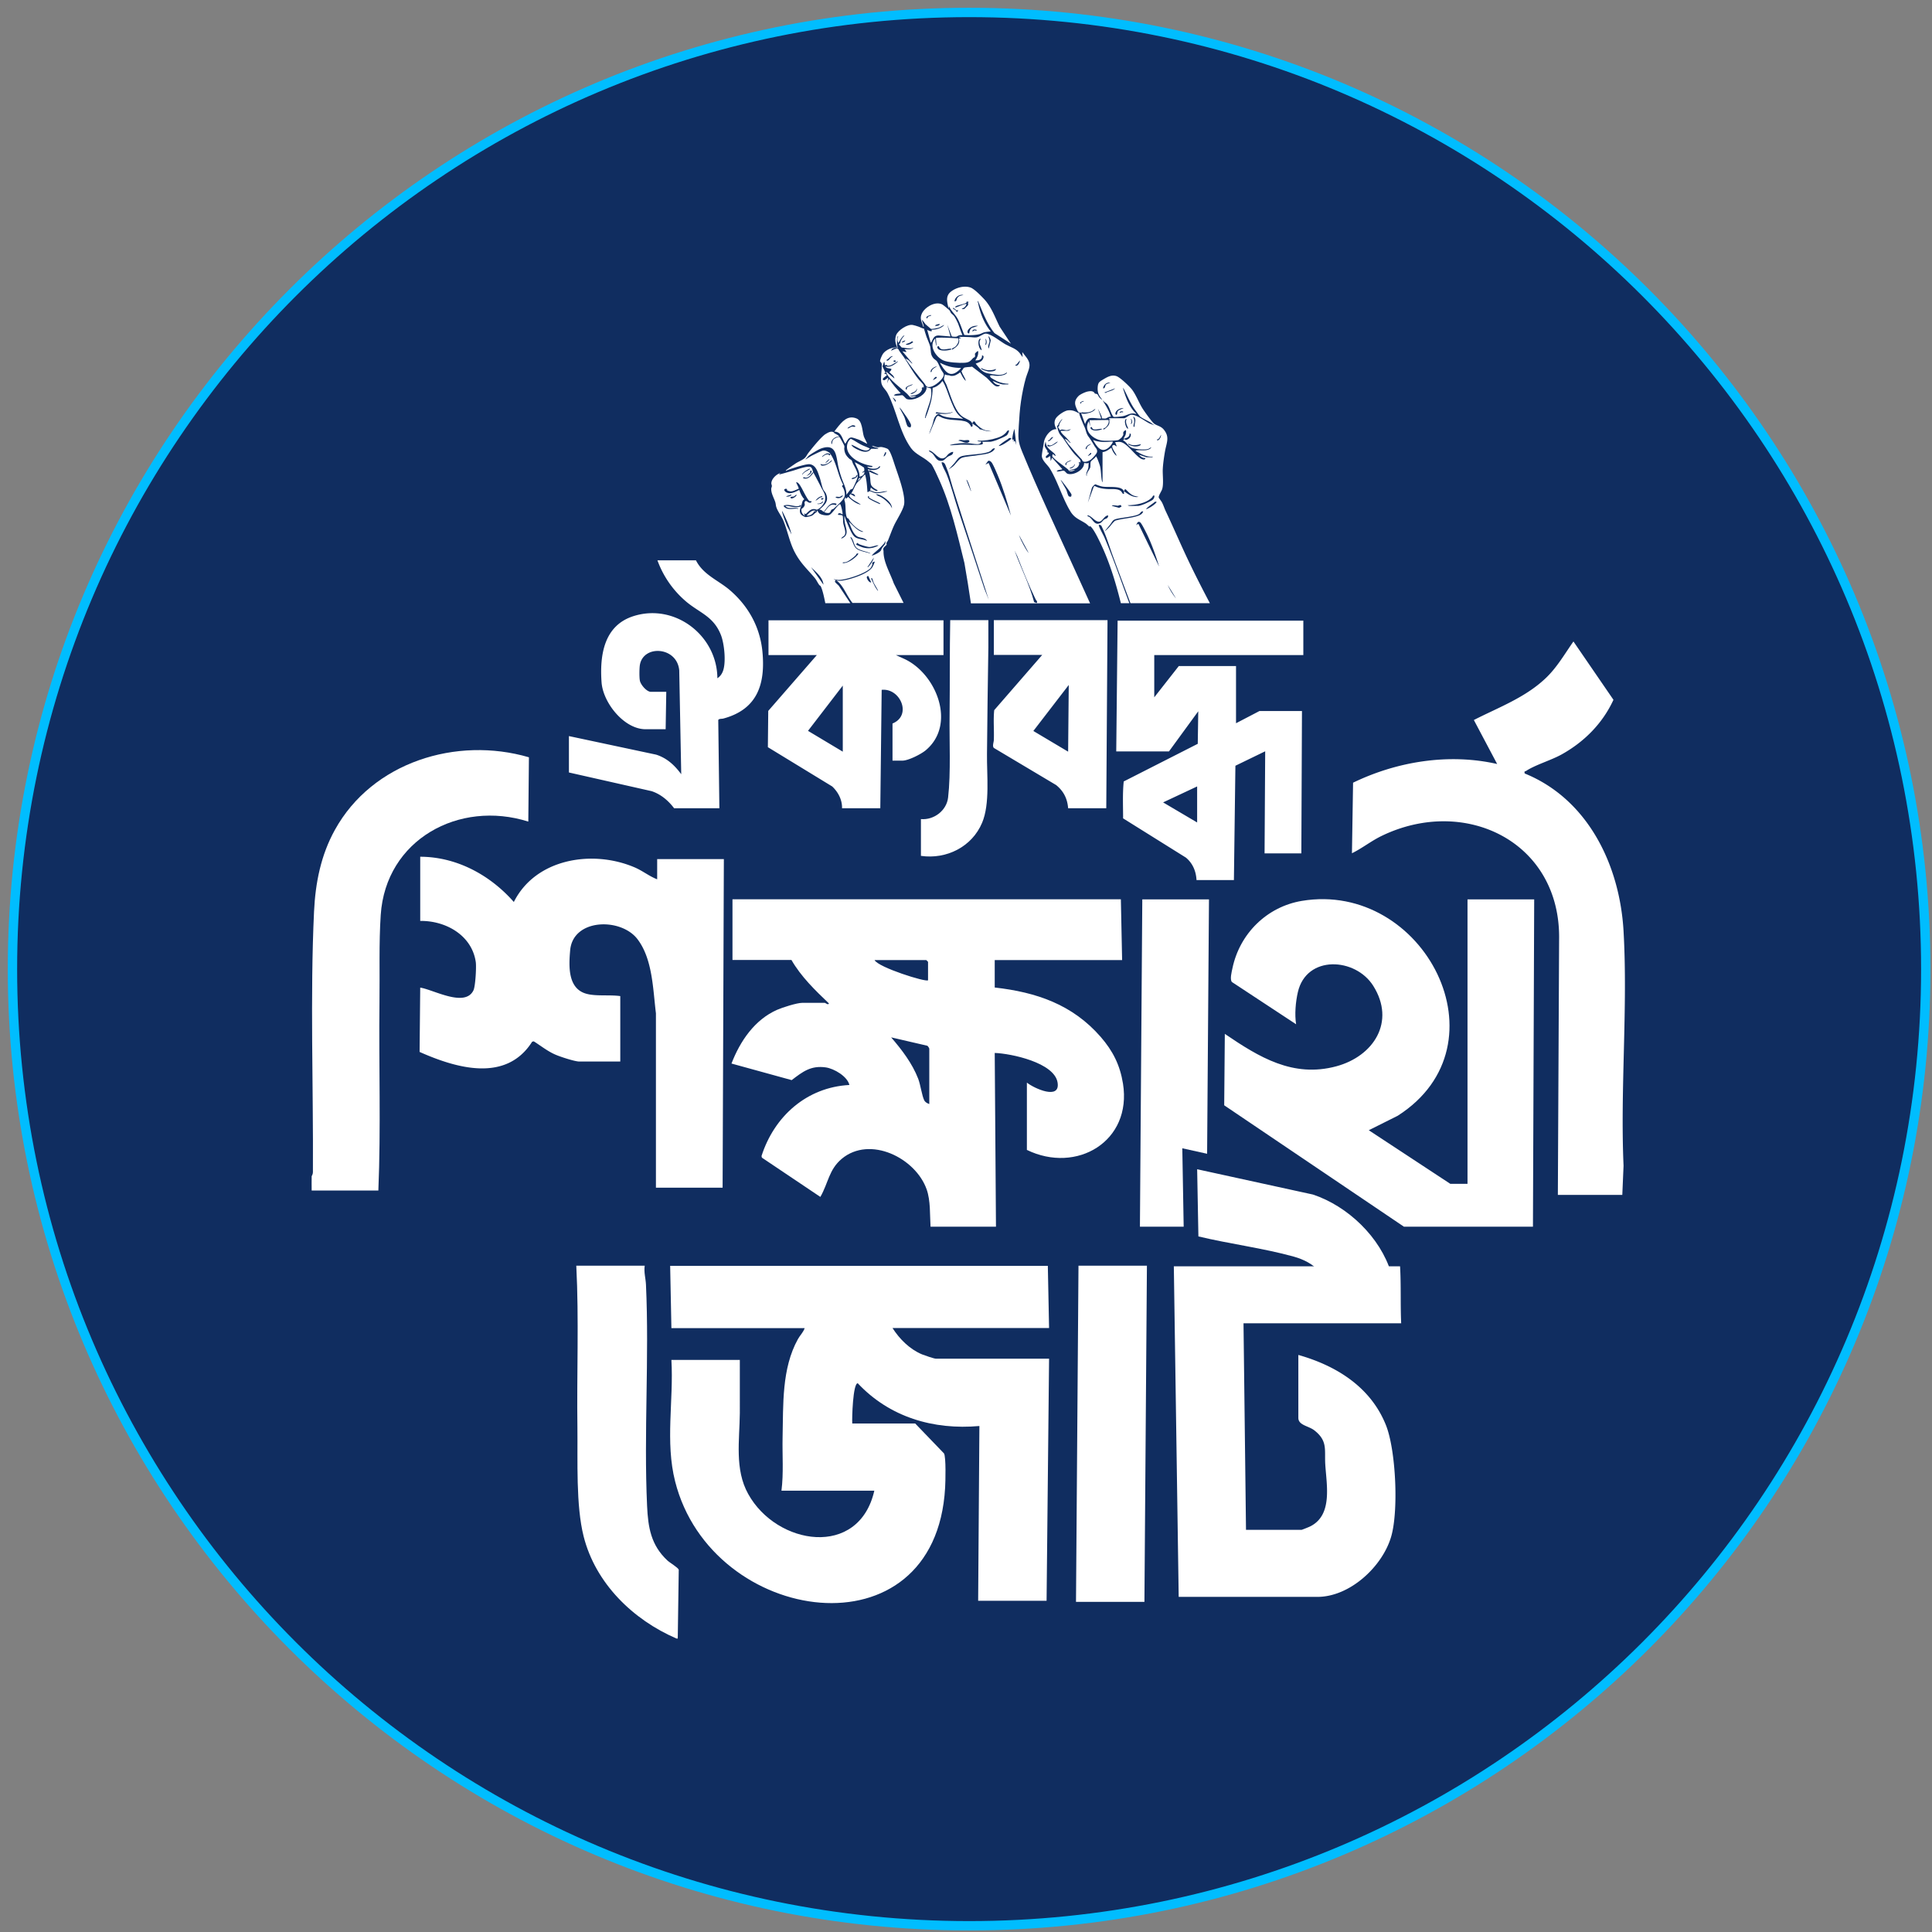 <svg xmlns="http://www.w3.org/2000/svg" width="155" height="155" fill="none"><rect width="100%" height="100%" fill="#808080" stroke="none"/><path fill="#102D60" stroke="#00BDFF" stroke-miterlimit="10" stroke-width=".75" d="M77.75 154.5c42.388 0 76.75-34.362 76.75-76.75S120.138 1 77.75 1 1 35.362 1 77.75s34.362 76.75 76.75 76.75Z"/><path fill="#fff" d="m65.474 41.024-.15-.01c-.1.23-.36.38-.61.35.16-.18.53-.57.76-.34m3.581-2.68-.23.26c.04-.13.06-.3.23-.26m1.689-9.09c.01.43-.09.9-.05 1.36.03.42.33.59.51.92.72 1.36.95 3.11 1.88 4.41.37.51.98.71 1.43 1.11.04.03.18.15.19.16.16.19.52 1 .64 1.27.96 2.13 1.47 4.43 2.03 6.69.19 1.07.36 2.15.52 3.23h9.56c-.45-1-.9-1.99-1.36-2.99-1.38-3.03-2.81-6.06-4.08-9.15-.37-.89-.33-1.16-.28-2.1.04-.67.08-1.33.18-1.99.09-.6.22-1.27.39-1.86.09-.32.31-.74.29-1.06-.02-.4-.36-.7-.58-1.01l.03.41c-.1-.12-.17-.25-.27-.37-.3-.34-.72-.44-1.11-.66-.41-.23-1.12-.83-1.57-.86-.2-.01-.5.27-.74.3-.2.03-.41-.02-.61-.02-.28-.01-.56-.02-.83-.02l.2.13h-.18c.12.45-.19.68-.52.89-.06.02-.05-.05-.03-.08s.18-.09.23-.13c.17-.13.37-.47.26-.69-.6-.02-1.19-.1-1.79-.03l.05.61c-.04.01-.04-.05-.04-.07-.04-.14-.06-.32-.06-.47-.06-.01-.04.01-.06.03-.46.58.12 1.42.68 1.69.37.18 1.32.23 1.74.2.38-.03.45-.14.69-.39.03-.03.09-.04.11-.06.07-.09.01-.23.02-.27.02-.05.22-.26.26-.21.03.28-.07.52-.23.74.28.01.58-.06.54-.41.18.04.13.19.07.31-.1.21-.38.28-.58.36.24.28.42.57.78.72.22.09.96.2 1.2.18.19-.02.38-.07.52-.2.01.08-.03.1-.08.13-.18.13-.56.16-.77.15-.18-.01-.35-.09-.52-.01.06.03.04.11.07.14.05.05.43.26.51.3.29.13.62.2.93.21 0 .02-.03.05-.04.05h-.41c-.08 0-.37-.09-.46-.13-.12-.04-.24-.12-.37-.15.16.22.31.33.59.33-.05.12-.17.12-.29.1-.21-.04-.59-.52-.77-.68l-1.18-.9c-.16.05-.58.01-.68.12-.05.06-.09.18-.17.23.07.29.29.51.35.8-.21-.18-.32-.45-.45-.69-.24.17-.45.32-.77.28-.04-.01-.08-.04-.11-.04-.12-.02-.23 0-.34-.08-.02.02-.09.33-.09.38.02.12.15.32.2.44.29.72.62 1.99 1.19 2.49.24.21.58.3.77.46.06.05.07.12.13.16.01-.08.07-.18.16-.15.04.01.09.13.13.18.22.24.46.44.77.53l.47.08c-.14.01-.28-.01-.41-.03-.19-.03-.35-.12-.53-.13-.15-.21-.41-.32-.59-.47-.01.1.08.23-.09.28-.16-.37-.42-.46-.8-.51-.52-.07-1.01-.03-1.52-.22-.08-.03-.32-.18-.37-.16l-.11.1-.58 1.38c.05-.27.18-.52.26-.77.09-.25.08-.52.29-.73.23-.24.28-.08.51.02.52.21 1.12.15 1.67.24-.12-.11-.26-.19-.37-.31-.32-.34-.51-.88-.69-1.31-.19-.48-.32-.99-.6-1.42l-.19.22c-.18.15-.36.29-.6.33-.01.36-.04.73-.13 1.08-.1.39-.27.92-.43 1.29-.02.04.02.07-.06.06.09-.56.38-1.11.48-1.66.05-.25.03-.47 0-.72l-.37-.1c.05.08 0 .18-.03.26-.2.48-1.01.85-1.51.7-.15-.05-.24-.27-.4-.32-.23.02-.45.06-.67.02.14-.17.38-.11.56-.17-.33-.35-.66-.73-.92-1.14l-.05.02-.12.32.08-.44c-.03-.04-.26.23-.36.19-.26-.11.24-.33.25-.41.02-.09-.19-.09-.23-.15l.13-.03-.25-.52.12-.34c.04-.04.05 0 .05.04.01.07.01.15.03.22l.11-.05c.03.02.05.06.08.07.26.08.63-.25.85-.35.03.03-.1.11-.12.13-.24.2-.56.38-.88.28.1.2.33.12.49.22-.03.09-.09.19-.18.23.14.17.38.29.41.52l-.65-.54c-.02 0-.02.02-.01.04.18.56 1.24 1.31 1.69 1.74.2.19.19.35.54.26.04-.01.15-.05.18-.09-.11 0-.21.03-.32.03-.04 0-.15-.01-.17-.05.42-.02.87-.11.97-.57l-.05-.05.13-.09.03.13c0-.11.04-.2-.01-.3-.06-.11-.32-.35-.42-.48-.46-.58-.75-1.14-1.15-1.74-.15-.22-.33-.41-.45-.65-.15-.13-.55.15-.58.13.08-.18.19-.22.37-.23.04 0 .07.02.1.02.13 0 .02-.15.02-.19-.01-.13-.02-.38-.01-.51.01-.09.04-.16.05-.24l.05.01c-.09.16-.1.39.03.52.05-.15.29-.53.42-.59.01-.01.04-.01.04.01-.14.13-.24.29-.31.46-.03.08.02.16-.12.19v.06l.22.24c.32.01.63.16.95 0-.19.2-.49.13-.74.13.06.07.16.13.15.23l-.31-.06.79.95-.01.04-.3-.29-.25-.13c.48.69 1 1.35 1.53 2 .12.15.13.3.37.3.38-.01.88-.43 1.09-.73.22-.32.03-.41-.11-.66-.1-.18-.23-.54-.34-.68-.06-.08-.18-.14-.25-.21-.29-.31-.22-.58-.28-.94-.04-.2-.22-.58-.3-.8s-.14-.45-.21-.67c-.16-.02-.29-.11-.44-.16-.1-.04-.35-.11-.45-.13-.42-.09-1.19.42-1.34.81-.13.34-.06.68.09 1-.37-.06-.92.18-1.14.49-.08.11-.26.5-.24.62.04.05.14.12.14.26m5.58-1.22c-.25.1-.98.18-1.11-.11-.05-.12-.01-.14.11-.15.12.43.63.2.93.2.05.01.08-.01.07.06m2.34 0c-.16-.15-.27-.75-.03-.87.05.04.03.03.02.07-.03.08-.08.14-.07.25.01.21.15.41.17.61-.05 0-.07-.03-.09-.06m.62-1.07c.12.07.17.22.2.35l-.16.65c-.13-.19.06-.41.06-.6 0-.14-.07-.28-.1-.4m-.23.2c.11.1.14.37.04.48-.01.01-.07.04-.07.03.1-.18.07-.31.03-.51m.25 2.64c-.07-.01-.68-.15-.58-.28.37.22.78.23 1.18.08-.02.21-.44.21-.6.2m-4.04 3.29c.39.05.8.11 1.16-.05-.01.05-.06.05-.1.07-.35.16-.88.07-1.26.06.05-.17.12-.09.2-.08m3.71 14.14c-.68-2.08-1.38-4.14-2.07-6.21-.32-.96-.59-2.05-.96-2.97-.13-.32-.34-.61-.41-.96.23-.05.3.18.37.36.23.53.35 1.08.52 1.63.95 3.02 1.93 6.02 2.9 9.03zm-1.8-10.51c-.27.1-.53.56-.77.73l-.31.22c.16-.17.32-.34.47-.51.22-.26.3-.51.67-.59.61-.12 1.35-.11 1.93-.27.09-.02.18-.05.26-.1.15-.09.19-.27.4-.23-.22.44-.84.46-1.27.53-.39.08-1.04.1-1.38.22m.73 2.67c-.04 0-.05-.07-.06-.1-.12-.27-.22-.54-.32-.82.09.05.12.19.17.28.08.2.15.42.21.64m1.41-2.25-.26.13.22-.3c.15-.04.26.08.33.2.15.26.31.65.43.93.45 1.06.77 2.16 1.07 3.26zm3.22 7.23c-.15-.17-.28-.4-.39-.6-.15-.27-.3-.57-.4-.86zm.55 3.71c.05.09.18.18.08.3l-.2-.08c-.38-1.43-1.07-2.75-1.57-4.14l.22.46c.46 1.17.92 2.34 1.47 3.46m-1.53-18.84.27-.33c.01.15-.23.59-.38.36zm-.17 5.16.15 1.3-.08-.28-.2-.06c-.07-.1.1.02.1.01 0-.1-.04-.11-.13-.11l-.02-.03c.03-.28.08-.56.18-.83m-.26.74c0 .04.01.05-.02.08-.07.08-.34.26-.44.32-.16.1-.34.21-.53.24 0-.06.09-.11.14-.15.18-.15.41-.3.62-.43.02-.01.03-.05.04-.05.05-.03.13 0 .19-.01m-3.77.18c.1 0 .33-.05.39.01.02.02.04.07.02.1-.25.24-.58-.07-.88-.08.11-.12.33-.03.47-.03m.28.23c.24.01.55.08.77.08.14 0 .29-.05.32-.2-.03-.02-.28.01-.31-.08.54.02 1.09-.06 1.6-.23.28-.09.47-.19.68-.4.05-.05.08-.13.14-.17.2-.13.08.15.04.22-.04.08-.07.13-.15.18-.13.09-.63.3-.79.36-.1.04-.41.13-.51.13h-.63c.12.14.05.21-.12.23-.48.05-1.09-.01-1.59 0-.25.01-.51.04-.77.05-.03 0-.1.02-.09-.03.46-.12.95-.16 1.41-.14m-1.8 1.14c.1-.07.18-.21.27-.28.1-.08.24-.17.37-.16-.02.27-.22.27-.39.36-.27.15-.32.42-.71.35-.26-.05-.4-.42-.57-.58-.1-.1-.25-.12-.29-.25.46.05.81.91 1.32.56m-3.43-3.71c.17.23.55.77.65 1.01.06.14.04.17-.01.3-.08-.02-.18-.02-.23-.09-.09-.13-.18-.54-.25-.72-.12-.28-.29-.53-.41-.8.1.08.18.2.25.3m-.57-.75-.22-.33c.03-.03.36.25.22.33m1.68-.95c.02-.04-.01-.1.04-.1.01.1-.01.17-.08.24-.06.06-.36.25-.43.17.15-.13.37-.12.47-.31m-.85-.16c.04-.14.45-.26.58-.3-.15.18-.56.13-.49.43-.08.02-.11-.05-.09-.13m2.17-.63c.07-.08.21-.35.32-.23.04.08-.25.21-.32.23m.36-1.13c-.17.15-.43.2-.46.47l-.08.02c-.01-.27.32-.42.54-.49m-2.23-1.86c.11-.03.24-.23.29-.03-.09.02-.15.1-.24.13-.09.04-.29.11-.35.01zm-.33-.18c-.05.09-.18.14-.28.15-.05-.05.23-.18.28-.15m-.76 1.68-.14.04-.06-.08c.05-.08.18-.07.2.04m-.73-.15c.18-.06.27-.31.49-.28-.02.04-.09.04-.13.08-.11.09-.2.32-.38.28z"/><path fill="#fff" d="M85.875 41.024c.34.56.74.65 1.24.98.06.04.26.23.28.24.04.02.02-.08.13.02.2.2.48.73.61 1 .83 1.65 1.35 3.37 1.79 5.13h.68c-.66-1.77-1.28-3.58-2.01-5.3-.06-.14-.48-.89-.44-.97.03-.05.14.02.19.03.4.79.64 1.65.95 2.49.46 1.25.93 2.5 1.4 3.75h6.37c-.51-.97-1.01-1.94-1.49-2.93-.72-1.47-1.35-2.97-2.05-4.45-.11-.23-.19-.5-.31-.72-.05-.09-.23-.32-.25-.37-.04-.14.21-.5.26-.65.15-.4.04-1.16.06-1.62.02-.45.11-1.06.19-1.5.12-.64.38-1.1-.11-1.69-.24-.29-.54-.3-.78-.48-.18-.14-.76-.96-.91-1.19-.31-.49-.5-1.05-.85-1.53-.2-.26-.97-1-1.26-1.09-.4-.13-.74.08-1.08.28-.29.18-.39.23-.42.6-.03.45.09.67.36 1.01-.03.03-.22-.17-.24-.2-.05-.06-.11-.2-.15-.23-.06-.05-.14-.03-.19-.06-.03-.02-.05-.08-.09-.11-.12-.1-.3-.09-.45-.06-.21.03-.65.23-.79.38-.4.42-.28.72-.06 1.18.02.04.11.09.08.19-.28-.17-.51-.27-.86-.23-.28.03-.84.41-.98.66-.16.28-.09.58.07.85-.5-.04-.96.62-1.02 1.07-.04.31-.14.75-.16 1.04-.02.39.45.73.65 1.06.63 1.03 1.01 2.39 1.64 3.42m8.47 6.98a4.5 4.5 0 0 1-.66-1.07zm-8.41-8.16c-.06.01-.16.01-.2-.04-.09-.12-.14-.44-.23-.58l-.41-.71c.01-.01.08.06.09.08.12.14.76.97.78 1.09 0 .06-.02.11-.03.16m2.32 2.13c-.44.2-.57-.3-.86-.5-.06-.04-.15-.02-.15-.13.07-.01.19.06.25.1.18.12.43.41.66.41.3.01.43-.5.75-.5-.01.26-.16.23-.31.32-.12.08-.19.23-.34.3m2.86-2.1c-.36-.04-.64-.25-.94-.46-.01.07.01.14 0 .2-.12.06-.15-.14-.27-.23-.27-.2-.76-.13-1.07-.15-.35-.02-.71-.08-1.02-.25l-.07.07-.47 1.28.32-1.18c.05-.12.16-.22.27-.3.21.07.4.16.63.19.42.06 1.21-.05 1.54.2.07.05.1.13.16.16.01-.08.01-.15.11-.15.22.21.43.46.74.54l.3.07c-.08.01-.16.02-.23.01m1.32.02c.06-.06.03-.15.17-.14.04.12-.05.29-.15.36-.09.07-.47.25-.59.3-.11.05-.44.17-.54.17-.22 0-.51.02-.72 0-.01 0-.12-.02-.12-.05.64-.01 1.5-.16 1.95-.64m-2.46.75-.19.1-.58-.16c0-.09.41-.01.47-.01.13-.02.25-.14.3.07m-1.08 1.75c-.03.03-.23.22-.25.2l.42-.51c.18-.23.18-.37.5-.45.43-.11 1.52-.19 1.83-.4.12-.08.14-.24.32-.2-.06.2-.26.3-.45.36-.57.19-1.22.2-1.8.38-.22.17-.36.42-.57.62m4.1 3.06-1.65-3.4-.05-.02-.14.1c.07-.14.11-.34.3-.24.13.07.45.75.54.92.41.84.72 1.74 1 2.64m-.18-10.21c.09.05.13-.05.19-.1l.14-.26c.02.12-.13.45-.27.44-.04 0-.07-.03-.06-.08m-.03 5.02c.03.02-.08.12-.1.14-.19.18-.47.35-.72.45-.01-.05.04-.08.08-.12.15-.14.36-.28.52-.4.08-.06.06-.1.22-.07m-3.29-7.15c.09-.26.4-.38.66-.38l-.38.17c-.2.15-.11.25-.17.34-.05.09-.15 0-.11-.13m.47-.04c-.05.01-.08.06-.14.05.03-.14.17-.14.28-.1.02.09-.08.04-.14.05m-.5-1.92c-.19.21-.53.22-.77.37l-.1-.03zm-.38-.46-.31.12c-.16.09-.07.37-.28.34.05-.29.28-.49.59-.46m-2.13 1.48c-.03.06-.16.07-.2.11-.02.02-.03.07-.03.1-.21-.06.13-.23.23-.21m-2.76 3.12c.09-.09.15-.25.31-.22l-.27.28-.14.05c-.03-.11.05-.07.1-.11m-.15.39c.06-.01.09.04.14.05.25.05.46-.24.68-.31-.08.15-.74.55-.83.33zm-.13 1.03c-.09-.15.26-.24.23-.39l-.18-.06.1-.03c-.05-.11-.23-.34-.25-.44-.02-.09.06-.29.07-.39l.04.23c.09.42.68.65.76.91 0 .01.01.04-.01.04l-.22-.16c-.02.13-.08.16.03.27.29.31.85.67 1.2.97.03.03.04.07.08.1.15.1.31.02.45-.03.01-.05-.05-.02-.08-.02-.08.01-.15.02-.24.02-.03 0-.1.02-.09-.03.36-.05.72-.11.79-.53-.13-.02.03-.14.05-.11l.03.13c0-.09.03-.2-.01-.28s-.39-.4-.48-.51c-.34-.4-.59-.81-.89-1.24-.09-.12-.22-.25-.29-.37-.11-.19-.16-.43-.21-.64.1.02.11-.13.16-.21.02-.03.23-.35.28-.3-.11.12-.19.25-.25.41-.03.08.04.14-.11.19l.17.29c.11-.15.35-.02.51-.02.12 0 .24-.05.35-.08-.01.04-.19.13-.22.13h-.56l-.03.05c.12.23.33.37.49.55.05.05.27.3.29.34.01.01.01.04-.01.04-.13-.13-.26-.29-.45-.33l.28.4c.36.42.71.84 1.09 1.24.03.04.04.09.07.13.16.16.51 0 .66-.11.13-.1.48-.47.5-.62.03-.23-.12-.31-.22-.49-.17-.29-.28-.48-.48-.75-.17-.24-.18-.44-.28-.69-.07-.17-.53-1.16-.45-1.25.05-.01.07.04.11.04s.09-.03.13-.03c.28.02.51.02.78-.1.1-.05.17-.15.28-.17-.13.18-.33.27-.54.32-.19.05-.44.11-.61.01l.32.89c.03-.14.17-.43.32-.47.24-.08.71.03.97.01l-.26-.79.29.61.04.18c.09-.01.21.02.29 0 .11-.02.27-.19.42-.13-.13-.45-.36-.83-.6-1.22-.01-.02-.06-.06-.02-.08.07.11.23.19.31.28.21.25.3.74.51 1.01.11.05.6-.02.74-.04.4-.07.67-.34 1.09-.17.03-.03-.18-.21-.2-.24-.39-.48-.61-1.03-.79-1.61a.8.8 0 0 1-.06-.27c.32.57.55 1.21.94 1.75.09.12.32.45.4.54.12.13.65.37.84.49.12.08.23.18.36.25l-.37-.14c-.38-.16-1.16-.81-1.57-.71-.12.03-.42.27-.52.27h-1.18c-.01 0-.05.04-.04.05l.15.08h-.13c.07.27-.01.42-.2.6-.03.03-.19.16-.22.17-.06.01-.05-.05-.04-.07 0-.01.12-.05.16-.08.16-.13.33-.41.24-.61l-1.51.02.05.51-.11-.43c-.49.78.4 1.51 1.15 1.56.25.02 1 .01 1.22-.05.02 0 .23-.17.25-.19.03-.03.13-.19.14-.22.02-.08-.01-.13 0-.18.01-.08.13-.2.22-.2.02.12 0 .25-.03.36-.04.12-.12.21-.17.33.23-.06.52-.13.49-.43.17.02.09.23.03.32-.06.1-.25.22-.37.19-.02-.01.01-.09-.14-.01-.03.02-.04 0-.03.06.26.12.37.43.65.57.27.14 1.08.21 1.37.11l.23-.14c-.04.15-.27.22-.41.24-.22.03-.45 0-.68.01-.03 0-.15.01-.17.05.43.25.86.5 1.38.46 0 .02-.03.05-.04.05h-.46l-.6-.2c.12.15.3.29.51.26-.01.18-.22.12-.33.07-.39-.2-.91-.92-1.35-1.21-.28-.19-.42-.16-.75-.13l.13.33c-.09.01-.12-.1-.21-.1-.3.01-.08.34 0 .49.06.12.18.24.19.38-.2-.16-.34-.42-.41-.66-.22.16-.43.33-.71.36v2.4c-.04 0-.04-.06-.05-.09-.08-.38-.06-.8-.15-1.18-.03-.12-.25-.76-.33-.8-.05.14-.36.33-.41.43-.05.11-.02.32-.04.44-.04.21-.34.45-.28.71-.03.01-.04-.05-.04-.07-.03-.22.13-.39.16-.59.02-.13 0-.26.04-.38-.14.04-.25.02-.38 0 .03.55-.86 1.03-1.33.86-.11-.04-.2-.22-.3-.24-.12-.02-.41.1-.57.05.11-.15.31-.1.46-.17l-.83-.93-.11.28-.03-.38c-.04-.08-.27.22-.35.1m1.66.58h-.1c-.03-.23.31-.32.49-.38-.11.14-.49.14-.39.38m.56.09.1-.16c.02.18-.24.37-.41.36-.01-.07.02-.04.06-.06.09-.05.18-.08.25-.14m1.08-1.51c-.03.06-.01.17-.11.16-.02-.23.24-.37.43-.43-.08.1-.24.14-.32.27m.3.58c-.02.02-.23.14-.24.13s.2-.23.21-.24c.07-.04.08.04.03.11m3.22-2.87c.09.1.16.39-.01.43 0-.06.05-.1.05-.17 0-.09-.05-.17-.04-.26m.8 2.05c-.04.17-.36.19-.5.18-.07 0-.6-.1-.5-.23.3.21.68.13 1 .05m-.51-1.41-.07.03c-.05-.18.06-.32.05-.5 0-.13-.07-.22-.08-.34.3.21.08.51.1.81m-.51.15c-.14.13-.43-.73-.13-.77-.12.3.03.51.13.77m-2.07.04c-.24.14-.86.23-.97-.1l.09-.06c.03 0 .07.12.1.14.17.16.57-.04.78.02m-26.231 5.92c.03.12.03.25.08.38.11.32.39.68.54 1.02.36.85.5 1.77.95 2.61.46.86.97 1.3 1.57 2.01.16.19.24.4.37.57.04.06.1.06.13.13.14.29.26.83.36 1.34h2.01l-.92-1.39c-.06-.08-.34-.29-.32-.37l.05-.06c.08-.04.2.1.26.15.35.35.57.85.83 1.26q.12.195.27.39h4.1l-.79-1.58c-.28-.8-.83-1.7-.82-2.55 0-.13-.06-.18.02-.31.03-.04.22-.22.23-.23.01-.04-.03-.08-.01-.14.01-.05.09-.14.12-.21.16-.39.3-.8.48-1.19.22-.48.77-1.29.82-1.76.08-.78-.48-2.26-.74-3.04-.11-.32-.33-1.1-.55-1.32-.08-.08-.42-.17-.54-.18-.11-.01-.21.03-.3.02-.14-.01-.31-.11-.45-.12.01.04.08.06.11.08.1.04.21.06.32.1.04.01.07-.01.06.06h-.55c-.01 0-.12.12-.16.15-.25.16-.56.08-.81-.03-.21-.09-.52-.23-.63-.43.05-.04.63.3.74.34.23.09.58.21.74-.05-.22-.12-.46-.19-.69-.31-.28-.14-.54-.34-.84-.47-.28.22-.36.59-.26.92.23.73 1.28 1.17 1.99 1.26.03.03.03.02 0 .05-.09.1-.29-.02-.41.01.16.18.65.21.85.09.05-.03.13-.16.18-.12.04.04-.06.13-.09.15-.23.19-.62.17-.88.08-.02.03.07.15.08.18l.01-.08.07-.02.68.34c-.04.05-.05.04-.1.03-.07-.01-.64-.24-.66-.27.04.13.07.32.09.45.03.18.02.45.08.61.06.19.34.35.52.44 0 .16-.26-.01-.34-.06-.07-.04-.13-.1-.2-.15l-.05.23c.17.05.32.14.5.15.26.02.47-.06.72-.08.03 0 .14-.02.14.02-.31.06-.63.16-.95.12-.13-.02-.38-.15-.44-.15-.07 0-.11.09-.19.07-.03-.47-.06-.95-.19-1.41-.17.13-.29.3-.43.46-.08.08-.19.17-.25.26-.16.23-.27.57-.45.84.13-.08.33.06.33.2-.02.02-.23-.11-.27-.13s-.08-.01-.07-.08c-.04.06-.17.11-.1.22.19.28.64.44.9.65-.38-.06-.73-.36-1.01-.61h-.04c.01.04-.14.15-.15.13l-.03-.13-.1.22c.17.39.04 1.08.22 1.44.02.05.07.03.1.06.05.05.13.22.19.29.27.32.6.62 1 .76.01.05-.06.02-.08.02-.4-.09-.76-.56-1.07-.81.17.38.34 1.05.76 1.22.21.08.47.07.64.23.03.03.06.04.05.09-.31-.17-.75-.11-1.01-.36-.22-.21-.46-.83-.59-1.13-.06-.16-.14-.32-.17-.48-.04-.01-.03.06-.03.09 0 .1.01.26.03.36.07.52.42 1.06-.28 1.34.03-.13.2-.17.27-.28.15-.24-.07-.69-.11-.96-.02-.14-.01-.51-.05-.59s-.28-.07-.37-.08c0-.22.25-.11.36-.03.04-.05-.11-.75-.18-.81-.04-.03-.04 0-.07.01-.25.17-.61.79-.84.85-.19.06-.63-.01-.79-.15-.03-.03-.15-.25-.18-.21l.01.1c-.18.09-.27.26-.46.33-.07.02-.39.1-.45.09-.11-.02-.35-.16-.4-.26-.14-.25 0-.48.07-.71.06-.17.05-.36.23-.46-.2-.21-.32-.48-.41-.75-.3.15-.67.36-1.01.21-.15-.07-.31-.27-.07-.3.13-.01.09.12.12.14.02.01.22.07.26.07.21.01.45-.14.65-.21.04-.06-.18-.43-.2-.52.16-.03.32.25.39.37.12.19.54 1.1.7 1.14.04.01.09 0 .14.01.03.07-.07.12-.12.12-.17.02-.34-.3-.43-.04-.03.08.02.12.01.19 0 .12-.14.29-.26.34-.03.24.05.42.26.55l-.05-.2.12.08c.22-.19.38-.44.72-.41.11.01.14.08.25.02.24-.11.55-.48.59-.74.07-.44-.13-.67-.31-1.02-.2-.4-.42-.81-.63-1.2.02.02-.13.2-.15.22-.18.2-.38.34-.67.24.01-.14.14-.04.22-.04.15 0 .28-.1.37-.2.04-.04.17-.27.23-.22-.09-.18-.07-.47-.37-.46-.39.01-.9.21-1.27.32-.36.1-.72.21-1.08.3-.12.03.14-.11.03-.1-.31.12-.67.46-.68.81 0 .08.05.16.04.23 0 .07-.05.13-.05.23 0 .39.25.77.34 1.1m8.68-3.73c-.01-.01.07-.19.08-.21.02-.03.04-.14.09-.12.1.04-.1.39-.17.33m-1.35 9.68c.02-.05.07-.08.12-.07l.23.51c-.16.04-.38-.31-.35-.44m.89 1.11c-.25-.28-.36-.63-.54-.96-.02-.05.05-.05.07-.04s.1.29.13.35c.09.19.21.36.3.54.03.04.06.06.04.11m.58-3.76c-.02.05-.2.25-.25.33s-.07.19-.13.25c-.13.14-.51.33-.7.36.19-.23.46-.41.67-.63.08-.08.29-.3.34-.37.04-.05.03-.13.09-.15-.01.07.01.15-.02.21m-.91 1.1c-.04.23-.26.55-.42.72-.03.03-.04.06-.09.05zm.84-4.81c.29.2.6.48.62.85l-.14-.25c-.27-.31-.59-.61-.99-.75l-.17-.12c.24-.01.48.13.68.27m-1.2-.12-.05.06c0 .11.74.41.86.49.03.02.07.03.06.08-.02.02-.25-.09-.29-.11-.16-.07-.51-.24-.63-.34-.1-.09-.1-.18.05-.18m-.93 3.75c.02 0 .03.06.05.07.12.08.73.26.88.26.19 0 .43-.1.61-.13.03 0 .12-.02.11.02-.42.21-.79.27-1.25.14-.07-.02-.5-.19-.52-.23-.01-.05.09-.13.12-.13m-.39-.22c.08.18.12.4.24.55.21.27.77.33 1.09.47.03.01.07.03.08.06-.31-.12-.71-.17-1-.32-.39-.2-.37-.65-.61-.97.07-.1.17.15.2.21m-.76 1.78c.08-.01.12 0 .21-.02.21-.06.63-.39.78-.55.05-.06.05-.17.2-.14.04.04-.15.22-.19.26-.25.23-.68.53-1.04.51-.04-.04 0-.05.04-.06m-.46 1.41c.59.04 2.2-.5 2.62-.93a.9.9 0 0 0 .16-.3c.01-.06-.02-.11 0-.15.02-.03.17-.1.19-.08s-.14.36-.17.41c-.29.51-1.49.9-2.04 1.03-.36.08-.76.17-1.09-.04zm-1.14.38-1-1.41c.4.4.95.83 1 1.41m-.48-6.47.01-.05c.09.06.2-.02.29-.05l.16-.13c-.03.21-.29.25-.46.23m.36-.35c-.06.01-.09-.1-.05-.1l.16-.03c.03.08-.04.11-.11.13m.02-.28v.08c-.23-.01-.34.22-.54.28.14-.18.31-.34.54-.36m-.97-1.98c.02-.09.14-.1.11.04-.04.14-.27.27-.4.33l.29-.27c.03-.03 0-.08 0-.1m-.03-.22c.01.06-.03.06-.06.08-.21.12-.4.2-.55.41-.03-.16.58-.53.61-.49m-1.05 2.09c-.01.14-.42.4-.49.24-.05-.11.18-.08.24-.1.1-.01.15-.15.25-.14m-.43-.02c.09.09-.36.23-.41.14zm-.58.89c.33-.18.93.16 1.26 0 .01 0 .06-.11.09 0 .03.15-.49.12-.57.11-.23-.02-.45-.11-.68-.08.25.3.7.07 1.02.19.05.06.01.03-.03.03-.38-.04-.86.16-1.12-.21-.01-.05 0-.03.03-.04m-.07.59c.28.55.52 1.12.67 1.72l-.37-.69c-.14-.39-.31-.77-.4-1.18.04.02.08.1.1.15"/><path fill="#fff" d="M66.904 34.694c.01.01.02.05.05.07.02.01.42.2.34.26-.3.01-.65.25-.59.59.07.01.04 0 .05-.04.02-.13.03-.23.13-.33.07-.07.41-.24.47-.17.05.05.37.63.38.69.03.11-.01.18 0 .26.03.35.16.55.41.78.05.05.14.07.18.13.05.07.08.21.12.29.15.28.32.56.38.89-.12-.05-.11.08-.18.14s-.31.07-.31.15c0 .07.17 0 .2-.01.1-.04.25-.13.26-.25.03-.04.03.03.03.05-.01.08-.04.15-.06.22-.04.12-.31.74-.37.8-.03.04-.14.03-.18.08l-.31.4c.02-.5-.26-.95-.41-1.42-.08-.23-.16-.52-.22-.76-.2-.83-.12-1.98-1.38-1.54-.21.07-.77.41-.96.55-.11.08-.2.22-.31.31.02.04.06-.01.08-.02.15-.09.31-.2.47-.28.18-.09.64-.32.81-.37.18-.05.35.02.5.12.03.02.17.11.14.15a.42.42 0 0 0-.33-.04c-.05.01-.39.21-.33.27.16-.12.31-.25.52-.2.06.02-.02.09.05.07s.06-.06.1-.1c.5.74.58 1.67 1.01 2.45l-.1.12c.16.17.26.51.23.74-.04.35-.59.78-.84 1.02-.12.12-.08.05-.19.11-.09.05-.11.21-.18.25-.1.07-.34.02-.44-.04.25-.29.47-.75.93-.55l.06-.09c-.01-.08-.25-.07-.31-.06-.35.05-.67.68-.72.68-.12-.07-.18-.19-.35-.17.41-.38.8-.66.53-1.29-.05-.12-.18-.25-.22-.34-.12-.27-.2-.74-.31-1.04-.14-.4-.28-.9-.76-.98-.25-.04-1.15.25-1.43.34-.16.05-.33.11-.48.19-.02.01-.02-.02-.01-.04.02-.04.7-.5.79-.56.19-.12.41-.21.59-.33.25-.16.26-.3.43-.52.3-.39.95-1.19 1.32-1.47.19-.11.48-.32.72-.16m-.35 2.16c-.05-.01-.07.01-.1.04-.03.02-.25.24-.23.27l.18-.14zm.18.06-.26.22c-.2.12-.41.19-.64.09 0 .2.29.13.43.08.08-.03.55-.29.47-.39m.89 2.83c-.11.01-.15.1-.27.12-.08.01-.33-.05-.31.04.17.13.51.05.58-.16m11.291-15.79c.63.66.89 1.46 1.29 2.26l.9 1.36-1.32-.85c-.61-.76-.95-1.69-1.32-2.58-.05.01 0 .15.01.18.17.82.48 1.62 1.01 2.27-.15.01-.35.03-.49.06s-.26.11-.39.15c-.37.1-.87.1-1.24.07-.19-.45-.35-1.03-.62-1.44-.19-.28-.47-.54-.61-.87l-.03.19c-.12-.53-.28-1.02.23-1.39.41-.3 1.05-.47 1.54-.29.31.12.81.64 1.04.88m-1.62-.29a.613.613 0 0 0-.72.51c.19 0 .15-.12.2-.22.04-.09.15-.19.24-.22zm.33.51h-.05c0 .04-.02.07-.04.1-.09.11-.66.2-.84.29-.04.02-.07.07-.04.1s.75-.32.89-.28c-.05.17-.18.33-.36.36-.07.06.13.06.18.04.02-.01.3-.29.3-.31.02-.06-.01-.14 0-.2.01-.03.08 0 .05-.07l-.09.03zm-.91.7c-.04-.03-.23-.2-.27-.16.02.1.12.1.19.15.06.05.09.12.15.18l.09-.18-.14.05c-.01 0 0-.03-.02-.04m1.75 1.27c-.31-.04-.65.08-.81.35-.09.15.01.31.1.24.02-.02.01-.29.22-.43zm-.1.33c-.14-.06-.31-.07-.36.1.07.02.13-.06.17-.07.07-.01.16.07.19-.03"/><path fill="#fff" d="M77.214 26.884c-.08 0-.16-.01-.24.01-.1.02-.19.11-.26.12-.06.01-.33 0-.36-.03l-.36-.94.26.95-.96-.08c-.38 0-.43.27-.57.53-.02.03 0 .04-.06.03l-.28-1.02c.11.08.23.11.36.13v-.13c.37 0 .76-.11 1.02-.38-.17.04-.28.16-.46.22-.11.03-.53.12-.62.09l-.43-.37-.28-.37c0 .17.1.34.13.5 0 .03.02.09-.02.09-.11-.39-.33-.65-.13-1.07.24-.53 1.08-1.02 1.64-.74.07.03.52.41.58.47.06.07.08.17.14.24s.15.12.2.18c.11.13.28.48.35.64.12.31.21.63.35.93m-2.51-1.61c-.09.02-.42.08-.38.22s.12-.07.13-.08c.03-.03.15-.06.2-.08.03-.02.07.01.05-.06m.7.72c-.02-.01-.4.04-.38.15.12.01.34 0 .38-.15m-5.84 9.61c-.22-.1-.41-.23-.64-.32-.11-.05-.53-.19-.62-.19-.27.01-.36.33-.49.51-.26-.4-.28-.96-.88-.98.07-.09.13-.19.21-.28.41-.51.85-1.07 1.58-.77.47.19.45 1.04.58 1.44.02.09.29.56.26.59m-1.56-1.23c.13-.01.22-.13.35-.15.09-.01.15.03.2.02.14-.01.04-.16-.19-.12-.04.02-.42.19-.36.25m9.08-4.86c.03.03-.13.17-.15.19-.65.58-1.02.23-1.39-.37-.02-.03-.14-.21-.12-.23.52.28 1.07.42 1.66.41m-7.75 8.26c-.01.02-.19.09-.14.16l.14-.1c.08.22-.19.39-.38.41.03-.41-.23-.78-.38-1.15.02-.01.19.08.22.1.1.05.44.25.51.31.04.04.05.23.03.27m19.931-2.35c.07.07-.23.41-.29.46-.63.55-.99-.08-1.29-.59.49.21 1.05.17 1.58.13m-64.261 58.94c0-.02.1-.15.1-.32.04-6.86-.23-14.11.09-20.92.11-2.3.55-4.52 1.67-6.54 3-5.44 9.76-7.53 15.57-5.83l-.05 5.16c-5.55-1.76-11.44 1.44-11.84 7.49-.15 2.24-.07 4.72-.1 6.97-.06 5.04.12 10.11-.09 15.14h-5.35c0-.38-.01-.77 0-1.15m29.27 37.09c-3.49-1.5-6.5-4.43-7.45-8.19-.63-2.49-.47-6.08-.5-8.72-.06-4.33.13-8.68-.09-13h5.49c-.08.52.08 1.03.1 1.52.27 5.83-.18 11.91.09 17.76.08 1.72.31 3.13 1.62 4.36.2.19.86.57.92.75l-.08 5.52zm29.79-29.91.1 5h-12.56c.56.88 1.38 1.7 2.36 2.11.2.08.97.35 1.13.35h9.07l-.2 19.42h-5.49l.1-14.02c-3.69.33-7.21-.71-9.76-3.43-.39 0-.47 2.82-.44 3.23h5.05l2.31 2.4c.17.29.12 2.27.09 2.75-.77 13.68-18.73 11.08-21.66-.5-.81-3.19-.11-6.5-.3-9.75h5.49c-.01 1.42.01 2.85 0 4.27-.02 2.15-.43 4.51.67 6.48 2.28 4.13 8.88 5.19 10.12-.26h-7.45c.18-1.41.06-2.85.09-4.27.06-2.63-.08-5.53 1.23-7.89.17-.31.44-.56.54-.88h-10.69l-.1-5h30.3zm5.86-29.39.1 4.87h-10.22v2.2c3.36.38 6.24 1.37 8.5 3.96.98 1.13 1.55 2.26 1.79 3.75.74 4.64-3.72 7.26-7.71 5.32v-5.4c.57.46 2.71 1.44 2.46-.02-.27-1.58-3.7-2.31-5.04-2.36l.1 13.94h-5.25c-.06-.96.01-2.08-.31-2.99-.89-2.53-4.55-4.34-6.81-2.46-1.04.87-1.08 1.95-1.72 3.06l-4.69-3.15-.03-.13c1.02-3.19 3.63-5.52 7.05-5.7-.16-.69-1.22-1.31-1.89-1.41-1.2-.17-1.85.34-2.74 1.02l-4.83-1.33c.69-1.79 1.85-3.51 3.66-4.31.43-.19 1.59-.56 2.02-.56h1.81c.05 0 .26.21.33.05-1.11-1.06-2.23-2.14-3.01-3.49h-4.73v-4.87h31.16zm-15.47 6.49v-1.48l-.14-.14h-4.15c.3.59 4.13 1.79 4.29 1.62m.1 9.93v-4.44c0-.03-.1-.22-.17-.24l-2.89-.67c.86 1 1.69 2.08 2.17 3.32.19.5.3 1.36.48 1.72.08.17.25.25.41.31m38.08 9.84-14.42-9.74.05-5.73c2.75 1.87 5.47 3.54 8.95 2.6 2.99-.81 4.77-3.57 2.96-6.45-1.43-2.28-5.36-2.5-6.05.5-.18.78-.27 1.8-.14 2.58l-5.15-3.39c-.18-.21-.02-.81.04-1.1.58-2.78 2.76-4.94 5.57-5.41 9.79-1.63 16.63 11.53 7.69 17.24l-2.32 1.16 6.54 4.3h1.38v-22.82h5.35l-.1 26.26zm-8.84 2.4c1.68.47 2.8 1.53 2.76 3.29h5.43c-.07-.69-.19-1.36-.38-1.99-.86-2.85-3.47-5.35-6.27-6.28l-9.29-2.03.1 5.39c2.5.6 5.2.94 7.65 1.62"/><path fill="#fff" d="M112.324 101.594h-18.15l.39 26.52h11.13c2.59 0 5.18-2.4 5.9-4.78.63-2.05.4-7.05-.42-9.04-1.23-3.03-3.97-4.73-7.01-5.59v5.05c0 .59.81.64 1.27.99 1.1.85.82 1.56.89 2.74.1 1.65.61 4.06-1.2 4.97-.09.05-.67.28-.7.28h-4.46l-.2-16.57h12.65c-.07-1.46 0-3.04-.09-4.57m-78.6-32.86c2.92.01 5.6 1.47 7.5 3.63 1.75-3.49 6.3-4.21 9.66-2.79.65.27 1.19.72 1.84.97v-1.62h5.35l-.1 26.36h-5.35v-13.99c-.24-1.92-.26-4.36-1.49-5.96-1.34-1.73-5.16-1.65-5.39.9-.11 1.25-.21 3.07 1.29 3.49.76.22 1.9.07 2.73.19v5.25h-3.29c-.36 0-1.55-.39-1.93-.56-.62-.27-1.15-.7-1.72-1.06l-.13.03c-2.09 3.3-6.08 2.13-9.03.82l.05-5.16c1.06.16 3.59 1.62 4.27.22.16-.33.24-1.85.19-2.25-.3-2.17-2.42-3.35-4.46-3.32v-5.15zm91.26 27.13.1-20.49c.13-7.83-7.53-11.56-14.24-8.31-.83.4-1.56.99-2.38 1.39l.09-5.66c3.53-1.71 7.69-2.38 11.56-1.5l-1.87-3.53c2.02-1.03 4.19-1.82 5.84-3.43.86-.84 1.46-1.89 2.15-2.87l3.21 4.68c-.88 1.91-2.36 3.39-4.19 4.4-.84.46-2.08.82-2.81 1.3-.09.06-.17-.01-.12.21 5.09 2.07 7.63 7.37 7.93 12.65.35 6.15-.27 12.63 0 18.82l-.1 2.34zm-20.42-46.1v2.79h-11.96v3.39l1.97-2.51h4.59v4.59l1.88-.98h3.41l-.05 11.42h-2.95l.05-8.19-2.39 1.16-.12 9.17h-3c-.04-.71-.3-1.34-.85-1.8l-5.04-3.15c0-.99-.05-1.98.05-2.96l5.94-3.02.04-2.61-2.35 3.22h-4.23l.11-10.49h14.9zm-8.52 13.33-2.73 1.28 2.73 1.61zm-38.33 1.75h-3.63c-.47-.62-1.06-1.12-1.8-1.37l-6.64-1.5v-2.92l7 1.49c.87.28 1.48.85 2.01 1.57l-.16-8.33c-.17-1.92-2.9-2.08-3.16-.42-.04.27-.05.96 0 1.23.06.34.55.91.89.91h1.23l-.05 3h-1.61c-1.72 0-3.4-2.11-3.53-3.74-.16-2.19.18-4.59 2.58-5.34 3.32-1.04 6.69 1.57 6.71 4.99.2-.13.34-.31.43-.53.29-.69.13-2.25-.15-2.95-.6-1.51-1.72-1.76-2.82-2.7a7.84 7.84 0 0 1-2.27-3.28h3.09c.59 1.17 1.8 1.6 2.73 2.4 1.47 1.27 2.4 2.93 2.6 4.89.26 2.64-.4 4.66-3.12 5.4-.13.04-.38 0-.42.13zm17.981-15.08v2.79h-3.82l.66.3c2.6 1.19 4.22 5.28 1.72 7.35-.38.31-1.38.82-1.86.82h-.79v-2.98c1.59-.65.62-2.86-.87-2.7l-.11 9.5h-3.07c.02-.67-.31-1.3-.79-1.75l-5.16-3.15.03-2.91 3.9-4.48h-3.88v-2.79zm-8.08 10.54v-5.3l-2.79 3.63zm21.239-10.54-.1 15.08h-3.06c-.06-.77-.36-1.37-.96-1.86l-5-2.98c-.14-.16 0-.46 0-.65.03-.79-.05-1.59.03-2.38l3.85-4.43h-3.88v-2.79h9.12zm-3.16 10.54.05-5.35-2.84 3.69z"/><path fill="#fff" d="M79.294 49.764c-.01.72.01 1.44 0 2.16-.05 2.85-.08 5.72-.11 8.57-.02 1.68.25 3.99-.39 5.51-.81 1.93-2.86 2.96-4.91 2.66v-2.95c1.04.09 2.06-.68 2.18-1.73.23-1.98.09-4.6.12-6.66.03-2.53 0-5.04.05-7.57h3.06zm12.721 51.78-.2 26.97h-5.49l.2-26.97zm2.839-9.42 1.99.44.15-20.41h-5.35l-.19 26.26h3.51z"/></svg>